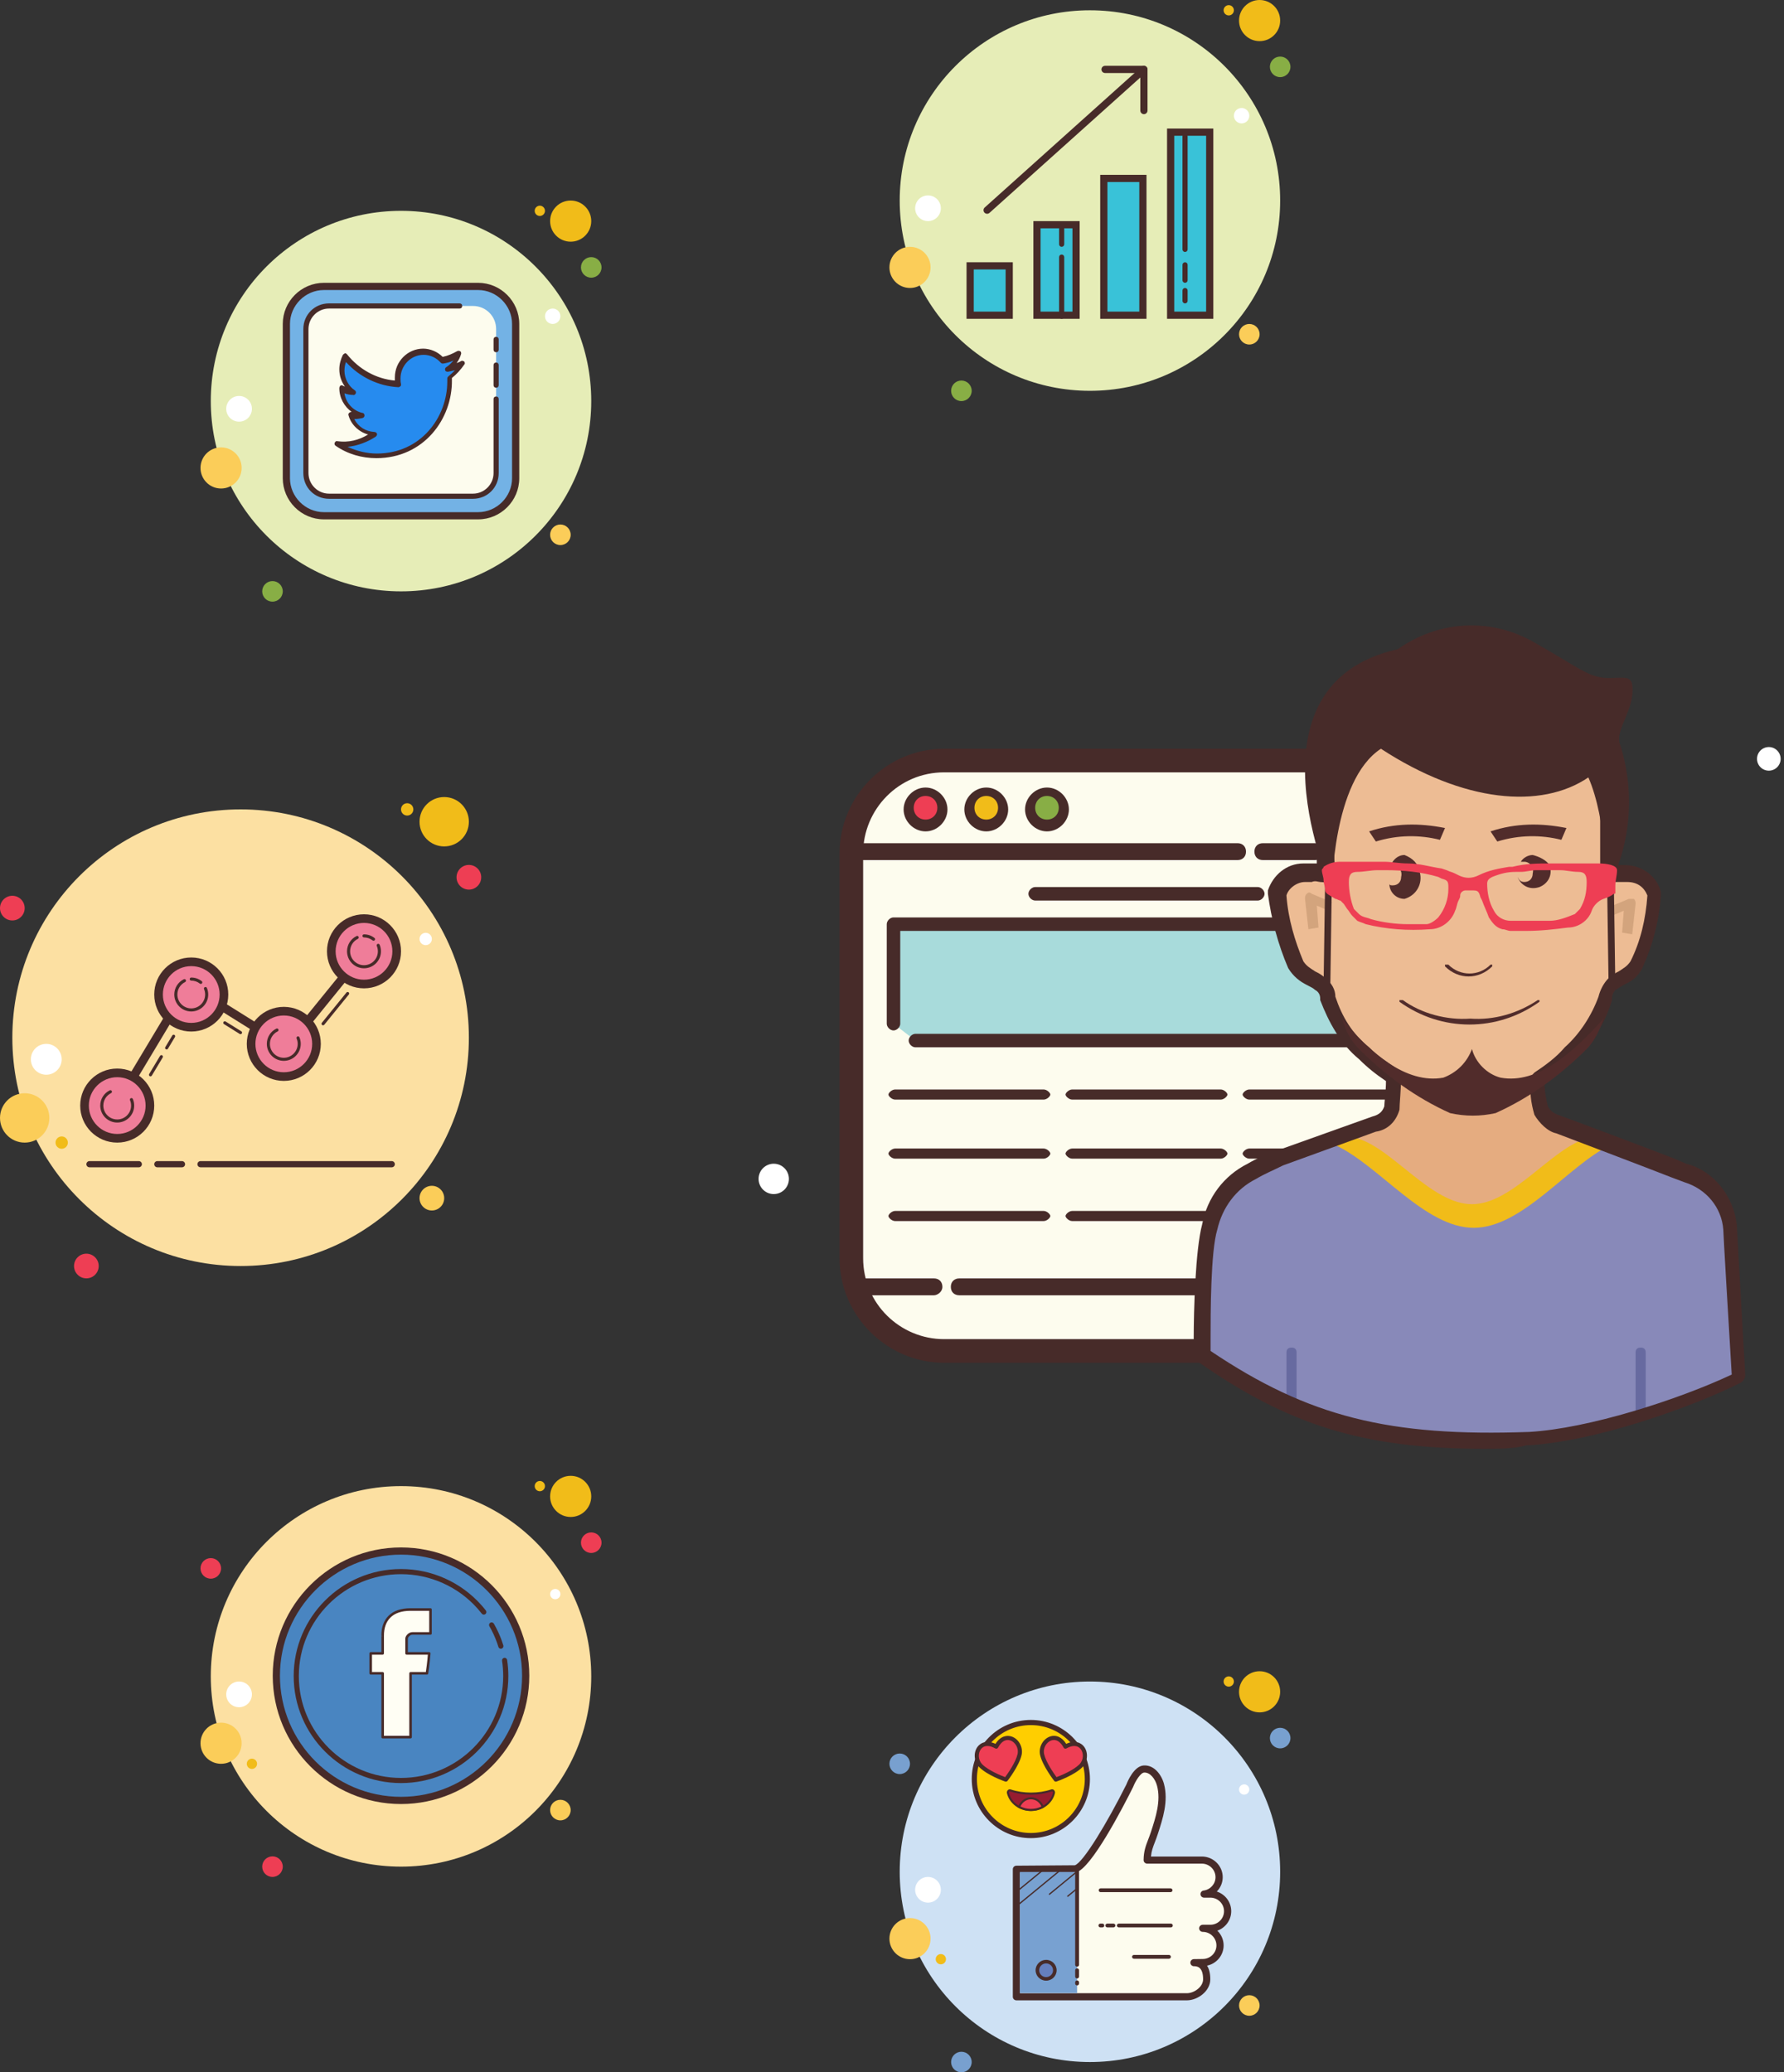 <?xml version="1.0" encoding="UTF-8"?>
<svg width="347px" height="403px" viewBox="0 0 347 403" version="1.1" xmlns="http://www.w3.org/2000/svg" xmlns:xlink="http://www.w3.org/1999/xlink">
    <rect x="0" y="0" width="347" height="403" fill="#333333" stroke="none"/>
    <!-- Generator: Sketch 58 (84663) - https://sketch.com -->
    <title>Group 3</title>
    <desc>Created with Sketch.</desc>
    <g id="Round-1" stroke="none" stroke-width="1" fill="none" fill-rule="evenodd">
        <g id="Statusbrew-Case-study" transform="translate(-936, -4273)" fill-rule="nonzero">
            <g id="Group-3" transform="translate(936, 4273)">
                <g id="icons8-facebook-like" transform="translate(173, 325)">
                    <path d="M2,16 C0.895,16 0,16.895 0,18 C0,19.105 0.895,20 2,20 C3.105,20 4,19.105 4,18 C4,16.895 3.105,16 2,16 Z" id="Path" fill="#78A0CF"></path>
                    <path d="M66,1 C65.448,1 65,1.448 65,2 C65,2.552 65.448,3 66,3 C66.552,3 67,2.552 67,2 C67,1.448 66.552,1 66,1 Z" id="Path" fill="#F1BC19"></path>
                    <path d="M39,2 C18.565,2 2,18.565 2,39 C2,59.435 18.565,76 39,76 C59.435,76 76,59.435 76,39 C76,18.565 59.435,2 39,2 Z" id="Path" fill="#CEE1F4"></path>
                    <path d="M72,0 C69.791,0 68,1.791 68,4 C68,6.209 69.791,8 72,8 C74.209,8 76,6.209 76,4 C76,1.791 74.209,0 72,0 Z" id="Path" fill="#F1BC19"></path>
                    <path d="M76,11 C74.895,11 74,11.895 74,13 C74,14.105 74.895,15 76,15 C77.105,15 78,14.105 78,13 C78,11.895 77.105,11 76,11 Z" id="Path" fill="#78A0CF"></path>
                    <path d="M70,63 C68.895,63 68,63.895 68,65 C68,66.105 68.895,67 70,67 C71.105,67 72,66.105 72,65 C72,63.895 71.105,63 70,63 Z M4,48 C1.791,48 0,49.791 0,52 C0,54.209 1.791,56 4,56 C6.209,56 8,54.209 8,52 C8,49.791 6.209,48 4,48 Z" id="Shape" fill="#FBCD59"></path>
                    <path d="M14,74 C12.895,74 12,74.895 12,76 C12,77.105 12.895,78 14,78 C15.105,78 16,77.105 16,76 C16,74.895 15.105,74 14,74 Z" id="Path" fill="#78A0CF"></path>
                    <path d="M7.5,40 C6.119,40 5,41.119 5,42.5 C5,43.881 6.119,45 7.5,45 C8.881,45 10,43.881 10,42.5 C10,41.119 8.881,40 7.5,40 Z" id="Path" fill="#FFFFFF"></path>
                    <path d="M10,55 C9.448,55 9,55.448 9,56 C9,56.552 9.448,57 10,57 C10.552,57 11,56.552 11,56 C11,55.448 10.552,55 10,55 Z" id="Path" fill="#F1BC19"></path>
                    <path d="M69,22 C68.448,22 68,22.448 68,23 C68,23.552 68.448,24 69,24 C69.552,24 70,23.552 70,23 C70,22.448 69.552,22 69,22 Z" id="Path" fill="#FFFFFF"></path>
                    <path d="M27.505,9.972 C21.433,9.972 16.511,14.894 16.511,20.966 C16.511,27.038 21.433,31.96 27.505,31.96 C33.577,31.96 38.499,27.038 38.499,20.966 C38.499,14.894 33.577,9.972 27.505,9.972 Z" id="Path" fill="#FFCE00"></path>
                    <path d="M27.505,32.46 C21.167,32.46 16.011,27.303 16.011,20.966 C16.011,14.628 21.168,9.471 27.505,9.471 C33.843,9.471 39,14.628 39,20.966 C39,27.304 33.844,32.46 27.505,32.46 Z M27.505,10.474 C21.719,10.474 17.014,15.181 17.014,20.966 C17.014,26.751 21.721,31.457 27.505,31.457 C33.291,31.457 37.997,26.75 37.997,20.966 C37.997,15.18 33.291,10.474 27.505,10.474 Z" id="Shape" fill="#472B29"></path>
                    <path d="M34.231,14.661 C32.438,11.243 29.12,13.666 29.701,16.221 C30.159,18.228 32.363,21.077 32.363,21.077 C32.681,20.966 35.75,19.858 37.215,18.41 C39.077,16.567 37.581,12.741 34.231,14.661 Z" id="Path" fill="#EE3E54"></path>
                    <path d="M32.363,21.477 C32.241,21.477 32.123,21.422 32.046,21.322 C31.954,21.203 29.784,18.38 29.31,16.31 C28.975,14.833 29.81,13.224 31.171,12.721 C32.38,12.277 33.56,12.799 34.387,14.125 C36.033,13.339 37.246,13.868 37.854,14.668 C38.732,15.823 38.572,17.629 37.496,18.693 C35.969,20.203 32.846,21.33 32.496,21.453 C32.452,21.47 32.407,21.477 32.363,21.477 Z M31.999,13.373 C31.818,13.373 31.634,13.407 31.449,13.475 C30.579,13.796 29.813,14.903 30.092,16.132 C30.452,17.706 31.983,19.886 32.505,20.597 C33.324,20.287 35.734,19.31 36.933,18.124 C37.829,17.239 37.777,15.893 37.217,15.155 C36.63,14.383 35.615,14.33 34.431,15.009 C34.336,15.062 34.222,15.075 34.119,15.046 C34.015,15.016 33.926,14.944 33.876,14.847 C33.372,13.886 32.708,13.373 31.999,13.373 Z" id="Shape" fill="#472B29"></path>
                    <path d="M20.78,14.661 C22.574,11.243 25.892,13.666 25.309,16.221 C24.852,18.228 22.648,21.077 22.648,21.077 C22.33,20.966 19.261,19.858 17.797,18.41 C15.934,16.567 17.431,12.741 20.78,14.661 Z" id="Path" fill="#EE3E54"></path>
                    <path d="M22.648,21.477 C22.604,21.477 22.559,21.47 22.515,21.455 C22.164,21.332 19.045,20.208 17.515,18.696 C16.439,17.631 16.279,15.825 17.158,14.67 C17.768,13.87 18.981,13.341 20.625,14.127 C21.588,12.582 22.896,12.373 23.842,12.723 C25.204,13.225 26.038,14.835 25.702,16.311 C25.231,18.381 23.059,21.203 22.967,21.323 C22.888,21.422 22.769,21.477 22.648,21.477 Z M19.063,14.536 C18.545,14.536 18.108,14.744 17.796,15.155 C17.234,15.893 17.183,17.239 18.079,18.125 C19.28,19.312 21.688,20.288 22.507,20.598 C23.029,19.887 24.561,17.707 24.919,16.133 C25.199,14.904 24.434,13.797 23.563,13.476 C22.652,13.139 21.769,13.641 21.135,14.849 C21.085,14.945 20.997,15.016 20.892,15.048 C20.789,15.079 20.675,15.065 20.58,15.011 C20.029,14.693 19.515,14.536 19.063,14.536 Z" id="Shape" fill="#472B29"></path>
                    <g id="Group" transform="translate(22, 22)">
                        <path d="M1.512,1.175 C1.237,1.084 0.979,1.382 1.059,1.7 C1.531,3.577 3.35,4.977 5.527,4.977 C7.704,4.977 9.523,3.577 9.995,1.7 C10.075,1.381 9.817,1.083 9.542,1.175 C8.335,1.575 6.972,1.801 5.528,1.801 C4.083,1.801 2.719,1.575 1.512,1.175 Z" id="Path" fill="#961B30"></path>
                        <path d="M5.526,5.178 C3.289,5.178 1.372,3.768 0.864,1.75 C0.804,1.512 0.874,1.266 1.046,1.106 C1.194,0.969 1.39,0.925 1.575,0.985 L1.575,0.985 C2.806,1.393 4.136,1.601 5.526,1.601 C6.917,1.601 8.245,1.393 9.477,0.985 C9.66,0.924 9.859,0.969 10.006,1.106 C10.177,1.265 10.248,1.512 10.187,1.75 C9.681,3.768 7.763,5.178 5.526,5.178 Z M1.411,1.358 C1.372,1.358 1.341,1.379 1.319,1.398 C1.271,1.443 1.224,1.536 1.253,1.65 C1.716,3.49 3.473,4.775 5.527,4.775 C7.581,4.775 9.337,3.491 9.801,1.65 C9.829,1.537 9.783,1.443 9.735,1.398 C9.707,1.372 9.663,1.344 9.605,1.364 C8.332,1.787 6.96,2 5.526,2 C4.093,2 2.721,1.786 1.449,1.364 L1.449,1.364 C1.436,1.36 1.423,1.358 1.411,1.358 Z" id="Shape" fill="#472B29"></path>
                    </g>
                    <g id="Group" transform="translate(24, 24)">
                        <path d="M3.526,0.705 C2.497,0.705 1.612,1.398 1.223,2.39 C1.911,2.763 2.694,2.977 3.526,2.977 C4.359,2.977 5.142,2.763 5.829,2.39 C5.44,1.398 4.556,0.705 3.526,0.705 Z" id="Path" fill="#EE3E54"></path>
                        <path d="M3.526,3.178 C2.694,3.178 1.865,2.966 1.128,2.566 L0.972,2.482 L1.037,2.317 C1.469,1.216 2.446,0.505 3.527,0.505 C4.608,0.505 5.585,1.216 6.017,2.317 L6.082,2.482 L5.926,2.566 C5.189,2.966 4.359,3.178 3.526,3.178 Z M1.481,2.297 C2.766,2.933 4.289,2.933 5.571,2.297 C5.172,1.446 4.386,0.905 3.525,0.905 C2.665,0.906 1.881,1.446 1.481,2.297 Z" id="Shape" fill="#472B29"></path>
                    </g>
                    <g id="Group" transform="translate(24, 18)">
                        <path d="M41.782,28.667 C41.782,26.836 40.268,25.339 38.417,25.339 L37.197,25.339 C38.842,25.125 40.127,23.737 40.127,22.055 C40.127,20.224 38.613,18.727 36.762,18.727 L26.138,18.727 C26.161,16.517 26.842,15.575 27.537,13.444 C28.524,10.418 29.547,7.18 28.729,4.103 C28.311,2.533 27.098,0.921 25.499,1.019 C23.967,1.112 22.735,4.29 22.735,4.29 C22.735,4.29 14.958,19.857 12.145,20.43 L0.699,20.51 L0.699,45.308 L12.145,45.308 L12.613,45.308 L13.44,45.308 L33.85,45.308 C35.701,45.308 37.711,43.742 37.711,41.911 C37.711,40.08 37.08,38.674 35.229,38.674 L36.938,38.65 C38.789,38.65 40.303,37.152 40.303,35.322 C40.303,33.491 38.789,31.994 36.938,31.994 L38.415,31.994 C40.268,31.995 41.782,30.498 41.782,28.667 Z" id="Path" fill="#FDFCEE"></path>
                        <path d="M33.851,46 L0.699,46 C0.313,46 0,45.691 0,45.308 L0,20.509 C0,20.129 0.311,19.82 0.694,19.817 L12.058,19.736 C13.663,19.254 18.403,11.399 22.108,3.981 C22.315,3.44 23.569,0.441 25.456,0.326 C27.481,0.195 28.921,2.105 29.405,3.925 C30.291,7.256 29.181,10.655 28.202,13.655 C28.004,14.263 27.807,14.775 27.626,15.248 C27.252,16.219 26.966,16.967 26.87,18.033 L36.762,18.033 C39.003,18.033 40.826,19.837 40.826,22.053 C40.826,23.126 40.389,24.115 39.67,24.841 C41.299,25.366 42.48,26.881 42.48,28.665 C42.48,30.408 41.352,31.896 39.781,32.452 C40.534,33.182 41.003,34.199 41.003,35.322 C41.003,37.254 39.618,38.873 37.778,39.255 C38.158,39.843 38.41,40.693 38.41,41.91 C38.412,44.214 35.96,46 33.851,46 Z M1.398,44.617 L33.851,44.617 C35.274,44.617 37.013,43.369 37.013,41.912 C37.013,39.367 35.719,39.367 35.231,39.367 C34.846,39.367 34.535,39.06 34.532,38.68 C34.53,38.3 34.838,37.989 35.221,37.983 L36.93,37.959 C38.409,37.959 39.605,36.776 39.605,35.322 C39.605,33.868 38.409,32.686 36.94,32.686 C36.553,32.686 36.241,32.377 36.241,31.994 C36.241,31.611 36.554,31.302 36.94,31.302 L38.417,31.302 C39.887,31.302 41.082,30.119 41.082,28.665 C41.082,27.211 39.886,26.029 38.417,26.029 L37.198,26.029 C36.829,26.029 36.525,25.746 36.5,25.383 C36.476,25.019 36.742,24.7 37.106,24.652 C38.429,24.479 39.427,23.362 39.427,22.054 C39.427,20.6 38.231,19.417 36.762,19.417 L26.138,19.417 C25.951,19.417 25.772,19.343 25.641,19.212 C25.51,19.081 25.437,18.904 25.438,18.718 C25.456,17.002 25.856,15.962 26.319,14.757 C26.493,14.305 26.682,13.812 26.872,13.231 C27.792,10.412 28.834,7.218 28.053,4.278 C27.698,2.945 26.724,1.642 25.541,1.707 C24.834,1.749 23.836,3.377 23.388,4.535 C21.502,8.317 15.207,20.51 12.286,21.104 C12.241,21.113 12.196,21.118 12.15,21.119 L1.399,21.195 L1.399,44.617 L1.398,44.617 Z" id="Shape" fill="#472B29"></path>
                    </g>
                    <polygon id="Path" fill="#78A1D1" points="25.365 39.033 36.504 39.033 36.504 62.595 25.365 62.595"></polygon>
                    <path d="M36.503,57.459 C36.296,57.459 36.128,57.293 36.128,57.089 L36.128,38.439 C36.128,38.234 36.296,38.069 36.503,38.069 C36.71,38.069 36.878,38.235 36.878,38.439 L36.878,57.088 C36.878,57.293 36.71,57.459 36.503,57.459 Z" id="Path" fill="#472B29"></path>
                    <path d="M54.679,42.963 L41.079,42.963 C40.872,42.963 40.704,42.797 40.704,42.593 C40.704,42.388 40.872,42.223 41.079,42.223 L54.679,42.223 C54.886,42.223 55.054,42.389 55.054,42.593 C55.053,42.797 54.886,42.963 54.679,42.963 Z" id="Path" fill="#472B29"></path>
                    <path d="M54.741,49.817 L44.619,49.817 C44.412,49.817 44.244,49.651 44.244,49.447 C44.244,49.242 44.412,49.077 44.619,49.077 L54.741,49.077 C54.948,49.077 55.116,49.243 55.116,49.447 C55.116,49.651 54.948,49.817 54.741,49.817 Z" id="Path" fill="#472B29"></path>
                    <path d="M54.366,55.909 L47.566,55.909 C47.359,55.909 47.191,55.743 47.191,55.539 C47.191,55.335 47.359,55.169 47.566,55.169 L54.366,55.169 C54.573,55.169 54.741,55.335 54.741,55.539 C54.741,55.743 54.573,55.909 54.366,55.909 Z" id="Path" fill="#472B29"></path>
                    <path d="M36.503,59.75 C36.296,59.75 36.128,59.584 36.128,59.38 L36.128,58.153 C36.128,57.948 36.296,57.783 36.503,57.783 C36.71,57.783 36.878,57.949 36.878,58.153 L36.878,59.38 C36.878,59.584 36.71,59.75 36.503,59.75 Z" id="Path" fill="#472B29"></path>
                    <path d="M36.503,61.101 C36.296,61.101 36.128,60.935 36.128,60.731 L36.128,60.499 C36.128,60.294 36.296,60.129 36.503,60.129 C36.71,60.129 36.878,60.295 36.878,60.499 L36.878,60.731 C36.878,60.935 36.71,61.101 36.503,61.101 Z" id="Path" fill="#472B29"></path>
                    <path d="M43.572,49.817 L42.386,49.817 C42.179,49.817 42.011,49.651 42.011,49.447 C42.011,49.242 42.179,49.077 42.386,49.077 L43.572,49.077 C43.779,49.077 43.947,49.243 43.947,49.447 C43.946,49.651 43.778,49.817 43.572,49.817 Z" id="Path" fill="#472B29"></path>
                    <path d="M41.42,49.817 L41.034,49.817 C40.827,49.817 40.659,49.651 40.659,49.447 C40.659,49.242 40.827,49.077 41.034,49.077 L41.42,49.077 C41.627,49.077 41.795,49.243 41.795,49.447 C41.795,49.651 41.627,49.817 41.42,49.817 Z" id="Path" fill="#472B29"></path>
                    <g id="Group" transform="translate(28, 56)">
                        <path d="M2.477,0.474 C1.54,0.474 0.781,1.225 0.781,2.152 C0.781,3.079 1.54,3.83 2.477,3.83 C3.414,3.83 4.173,3.079 4.173,2.152 C4.173,1.225 3.414,0.474 2.477,0.474 L2.477,0.474 Z" id="Path" fill="#657FBE"></path>
                        <path d="M2.477,4.176 C1.349,4.176 0.431,3.268 0.431,2.153 C0.431,1.038 1.349,0.13 2.477,0.13 C3.605,0.13 4.523,1.038 4.523,2.153 C4.523,3.268 3.605,4.176 2.477,4.176 Z M2.477,0.82 C1.734,0.82 1.131,1.417 1.131,2.152 C1.131,2.887 1.734,3.484 2.477,3.484 C3.22,3.484 3.823,2.887 3.823,2.152 C3.824,1.417 3.221,0.82 2.477,0.82 Z" id="Shape" fill="#472B29"></path>
                    </g>
                    <path d="M24.471,43.216 C24.435,43.216 24.4,43.201 24.375,43.172 C24.331,43.12 24.338,43.042 24.391,42.998 L29.573,38.741 C29.626,38.698 29.704,38.703 29.749,38.757 C29.793,38.809 29.786,38.887 29.733,38.931 L24.551,43.188 C24.527,43.207 24.499,43.216 24.471,43.216 Z" id="Path" fill="#472B29"></path>
                    <path d="M25.151,45.455 C25.115,45.455 25.08,45.44 25.055,45.411 C25.011,45.359 25.018,45.281 25.071,45.237 L32.936,38.776 C32.988,38.732 33.067,38.738 33.112,38.792 C33.156,38.844 33.149,38.922 33.096,38.966 L25.231,45.427 C25.208,45.446 25.179,45.455 25.151,45.455 Z" id="Path" fill="#472B29"></path>
                    <path d="M31.123,43.486 C31.087,43.486 31.052,43.471 31.027,43.442 C30.983,43.39 30.99,43.312 31.043,43.268 L36.313,38.939 C36.366,38.896 36.444,38.901 36.489,38.955 C36.533,39.007 36.526,39.085 36.473,39.129 L31.203,43.458 C31.18,43.477 31.152,43.486 31.123,43.486 Z" id="Path" fill="#472B29"></path>
                    <path d="M34.682,43.874 C34.646,43.874 34.611,43.859 34.586,43.83 C34.542,43.778 34.549,43.7 34.602,43.656 L36.551,42.054 C36.604,42.01 36.682,42.016 36.727,42.07 C36.771,42.122 36.764,42.2 36.711,42.244 L34.762,43.846 C34.739,43.864 34.71,43.874 34.682,43.874 Z" id="Path" fill="#472B29"></path>
                </g>
                <g id="icons8-man-browser-window-(1)" transform="translate(147, 121)">
                    <path d="M3.499,105.304 C1.869,105.304 0.547,106.626 0.547,108.257 C0.547,109.887 1.869,111.209 3.499,111.209 C4.554,111.209 5.529,110.646 6.056,109.733 C6.584,108.819 6.584,107.694 6.056,106.78 C5.529,105.867 4.554,105.304 3.499,105.304 L3.499,105.304 Z M197.049,24.276 C195.78,24.276 194.752,25.304 194.752,26.572 C194.752,27.84 195.78,28.868 197.049,28.868 C198.317,28.868 199.345,27.84 199.345,26.572 C199.345,25.304 198.317,24.276 197.049,24.276 L197.049,24.276 Z" id="Shape" fill="#FFFFFF"></path>
                    <path d="M36.632,26.9 L115.364,26.9 C125.534,26.9 133.407,35.101 133.407,44.943 L133.407,123.675 C133.407,133.844 125.206,141.718 115.364,141.718 L36.632,141.718 C26.463,141.718 18.59,133.516 18.59,123.675 L18.59,44.943 C18.59,35.101 26.791,26.9 36.632,26.9 Z" id="Path" fill="#FDFCEE"></path>
                    <path d="M115.364,144.014 L36.632,144.014 C25.479,144.014 16.293,134.829 16.293,123.675 L16.293,44.943 C16.293,33.789 25.479,24.604 36.632,24.604 L115.364,24.604 C126.518,24.604 135.703,33.789 135.703,44.943 L135.703,123.675 C135.703,134.829 126.518,144.014 115.364,144.014 Z M36.632,29.196 C27.775,29.196 20.886,36.414 20.886,44.943 L20.886,123.675 C20.886,132.532 28.103,139.421 36.632,139.421 L115.364,139.421 C124.222,139.421 131.111,132.204 131.111,123.675 L131.111,44.943 C131.111,36.086 123.894,29.196 115.364,29.196 L36.632,29.196 Z" id="Shape" fill="#472B29"></path>
                    <path d="M108.803,46.255 L98.634,46.255 C97.65,46.255 96.993,45.599 96.993,44.615 C96.993,43.631 97.65,42.975 98.634,42.975 L108.803,42.975 C109.787,42.975 110.444,43.631 110.444,44.615 C110.444,45.599 109.787,46.255 108.803,46.255 Z M93.713,46.255 L19.246,46.255 C18.261,46.255 17.605,45.599 17.605,44.615 C17.605,43.631 18.261,42.975 19.246,42.975 L93.713,42.975 C94.697,42.975 95.353,43.631 95.353,44.615 C95.353,45.599 94.697,46.255 93.713,46.255 Z M132.751,46.255 L117.661,46.255 C116.676,46.255 116.02,45.599 116.02,44.615 C116.02,43.631 116.676,42.975 117.661,42.975 L132.751,42.975 C133.735,42.975 134.391,43.631 134.391,44.615 C134.391,45.599 133.407,46.255 132.751,46.255 Z M132.751,130.892 L39.585,130.892 C38.601,130.892 37.944,130.236 37.944,129.252 C37.944,128.268 38.601,127.611 39.585,127.611 L132.423,127.611 C133.407,127.611 134.063,128.268 134.063,129.252 C134.063,130.236 133.407,130.892 132.751,130.892 Z M34.664,130.892 L19.574,130.892 C18.59,130.892 17.933,130.236 17.933,129.252 C17.933,128.268 18.59,127.611 19.574,127.611 L34.664,127.611 C35.648,127.611 36.304,128.268 36.304,129.252 C36.304,130.236 35.32,130.892 34.664,130.892 Z" id="Shape" fill="#472B29"></path>
                    <path d="M33.024,32.805 C31.212,32.805 29.743,34.274 29.743,36.086 C29.743,37.897 31.212,39.366 33.024,39.366 C34.835,39.366 36.304,37.897 36.304,36.086 C36.304,34.274 34.835,32.805 33.024,32.805 Z" id="Path" fill="#EE3E54"></path>
                    <path d="M33.024,40.678 C30.727,40.678 28.759,38.71 28.759,36.414 C28.759,34.117 30.727,32.149 33.024,32.149 C35.32,32.149 37.288,34.117 37.288,36.414 C37.288,38.71 35.32,40.678 33.024,40.678 Z M33.024,33.789 C31.712,33.789 30.727,34.773 30.727,36.086 C30.727,37.398 31.712,38.382 33.024,38.382 C34.336,38.382 35.32,37.398 35.32,36.086 C35.32,34.773 34.336,33.789 33.024,33.789 Z" id="Shape" fill="#472B29"></path>
                    <path d="M44.834,32.805 C43.022,32.805 41.553,34.274 41.553,36.086 C41.553,37.897 43.022,39.366 44.834,39.366 C46.645,39.366 48.114,37.897 48.114,36.086 C48.114,34.274 46.645,32.805 44.834,32.805 Z" id="Path" fill="#F1BC19"></path>
                    <path d="M44.834,40.678 C42.537,40.678 40.569,38.71 40.569,36.414 C40.569,34.117 42.537,32.149 44.834,32.149 C47.13,32.149 49.098,34.117 49.098,36.414 C49.098,38.71 47.13,40.678 44.834,40.678 Z M44.834,33.789 C43.521,33.789 42.537,34.773 42.537,36.086 C42.537,37.398 43.521,38.382 44.834,38.382 C46.146,38.382 47.13,37.398 47.13,36.086 C47.13,34.773 46.146,33.789 44.834,33.789 Z" id="Shape" fill="#472B29"></path>
                    <path d="M56.643,32.805 C54.832,32.805 53.363,34.274 53.363,36.086 C53.363,37.897 54.832,39.366 56.643,39.366 C58.455,39.366 59.924,37.897 59.924,36.086 C59.924,34.274 58.455,32.805 56.643,32.805 Z" id="Path" fill="#88AE45"></path>
                    <path d="M56.643,40.678 C54.347,40.678 52.379,38.71 52.379,36.414 C52.379,34.117 54.347,32.149 56.643,32.149 C58.94,32.149 60.908,34.117 60.908,36.414 C60.908,38.71 58.94,40.678 56.643,40.678 Z M56.643,33.789 C55.331,33.789 54.347,34.773 54.347,36.086 C54.347,37.398 55.331,38.382 56.643,38.382 C57.956,38.382 58.94,37.398 58.94,36.086 C58.94,34.773 57.956,33.789 56.643,33.789 Z" id="Shape" fill="#472B29"></path>
                    <polyline id="Path" fill="#A8DBDB" points="26.791 78.076 26.791 59.049 125.206 59.049 125.206 81.356 31.055 81.356"></polyline>
                    <path d="M125.206,82.669 L31.055,82.669 C30.399,82.669 29.743,82.013 29.743,81.356 C29.743,80.7 30.399,80.044 31.055,80.044 L123.894,80.044 L123.894,60.033 L28.103,60.033 L28.103,78.076 C28.103,78.732 27.447,79.388 26.791,79.388 C26.135,79.388 25.479,78.732 25.479,78.076 L25.479,58.721 C25.479,58.065 26.135,57.409 26.791,57.409 L125.206,57.409 C125.862,57.409 126.518,58.065 126.518,58.721 L126.518,81.028 C126.19,82.013 125.862,82.669 125.206,82.669 Z M97.65,54.128 L54.347,54.128 C53.691,54.128 53.035,53.472 53.035,52.816 C53.035,52.16 53.691,51.504 54.347,51.504 L97.65,51.504 C98.306,51.504 98.962,52.16 98.962,52.816 C98.962,53.472 98.306,54.128 97.65,54.128 Z M55.987,92.838 L27.119,92.838 C26.463,92.838 25.807,92.182 25.807,91.854 C25.807,91.526 26.463,90.87 27.119,90.87 L55.987,90.87 C56.643,90.87 57.299,91.526 57.299,91.854 C57.299,92.182 56.643,92.838 55.987,92.838 Z M55.987,104.32 L27.119,104.32 C26.463,104.32 25.807,103.664 25.807,103.336 C25.807,103.008 26.463,102.352 27.119,102.352 L55.987,102.352 C56.643,102.352 57.299,103.008 57.299,103.336 C57.299,103.664 56.643,104.32 55.987,104.32 Z M55.987,116.458 L27.119,116.458 C26.463,116.458 25.807,115.802 25.807,115.474 C25.807,115.146 26.463,114.489 27.119,114.489 L55.987,114.489 C56.643,114.489 57.299,115.146 57.299,115.474 C57.299,115.802 56.643,116.458 55.987,116.458 Z M90.432,92.838 L61.564,92.838 C60.908,92.838 60.252,92.182 60.252,91.854 C60.252,91.526 60.908,90.87 61.564,90.87 L90.432,90.87 C91.089,90.87 91.745,91.526 91.745,91.854 C91.745,92.182 91.089,92.838 90.432,92.838 Z M90.432,104.32 L61.564,104.32 C60.908,104.32 60.252,103.664 60.252,103.336 C60.252,103.008 60.908,102.352 61.564,102.352 L90.432,102.352 C91.089,102.352 91.745,103.008 91.745,103.336 C91.745,103.664 91.089,104.32 90.432,104.32 Z M90.432,116.458 L61.564,116.458 C60.908,116.458 60.252,115.802 60.252,115.474 C60.252,115.146 60.908,114.489 61.564,114.489 L90.432,114.489 C91.089,114.489 91.745,115.146 91.745,115.474 C91.745,115.802 91.089,116.458 90.432,116.458 Z M124.878,92.838 L96.009,92.838 C95.353,92.838 94.697,92.182 94.697,91.854 C94.697,91.526 95.353,90.87 96.009,90.87 L124.878,90.87 C125.534,90.87 125.862,91.526 125.862,91.854 C125.862,92.182 125.534,92.838 124.878,92.838 Z M124.878,104.32 L96.009,104.32 C95.353,104.32 94.697,103.664 94.697,103.336 C94.697,103.008 95.353,102.352 96.009,102.352 L124.878,102.352 C125.534,102.352 125.862,103.008 125.862,103.336 C125.862,103.664 125.534,104.32 124.878,104.32 Z M124.878,116.458 L96.009,116.458 C95.353,116.458 94.697,115.802 94.697,115.474 C94.697,115.146 95.353,114.489 96.009,114.489 L124.878,114.489 C125.534,114.489 125.862,115.146 125.862,115.474 C125.862,115.802 125.534,116.458 124.878,116.458 Z" id="Shape" fill="#472B29"></path>
                    <path d="M190.16,117.442 C189.832,112.521 186.223,108.257 181.63,106.944 L180.646,106.944 L179.006,106.288 C175.725,104.976 156.699,97.759 156.699,97.759 C155.058,97.431 154.074,96.447 153.418,94.806 C152.762,92.182 152.762,89.886 152.762,87.261 C148.497,88.902 144.233,89.886 139.64,90.87 C134.719,91.526 124.222,84.965 124.222,84.965 C124.222,84.965 123.894,92.838 123.566,94.806 C123.237,96.447 121.925,97.431 120.285,97.759 L101.914,104.648 C99.946,104.976 97.978,105.96 96.337,106.944 C92.401,109.569 89.448,113.505 88.136,117.77 C88.136,117.77 86.824,126.299 86.824,126.627 C86.824,127.939 86.496,129.252 86.496,130.564 C106.507,144.342 122.581,148.279 150.138,146.966 C162.603,145.982 181.302,140.077 191.144,134.829 C190.816,123.675 190.16,117.442 190.16,117.442 Z" id="Path" fill="#E5AC80"></path>
                    <path d="M190.16,117.442 C189.832,112.521 186.223,108.257 181.63,106.944 L180.646,106.616 L179.006,105.96 C177.366,105.304 170.805,102.68 165.228,100.711 C157.027,104.648 148.169,116.458 138.984,116.458 C129.798,116.458 120.613,104.32 112.084,100.383 L114.052,99.727 L114.052,99.727 L113.396,100.055 L101.914,104.32 C99.946,104.976 97.978,105.632 96.009,106.616 C92.073,109.241 89.12,113.177 87.808,117.442 C87.808,117.442 86.496,125.971 86.496,126.299 C86.496,127.611 86.168,140.405 86.168,142.046 C106.179,155.824 122.253,159.76 149.81,158.448 C162.275,157.792 180.974,151.559 190.816,146.638 C190.816,135.485 190.16,117.442 190.16,117.442 Z" id="Path" fill="#8889B9"></path>
                    <path d="M161.619,100.383 C154.73,102.352 147.185,113.177 139.312,113.177 C131.439,113.177 123.894,102.352 117.004,100.383 L112.74,101.695 C121.269,105.632 130.126,117.77 139.64,117.77 C149.153,117.77 158.011,105.632 166.212,101.695 L161.619,100.383 Z" id="Path" fill="#F1BC19"></path>
                    <path d="M104.211,153.527 C103.554,153.527 103.226,153.199 103.226,152.543 L103.226,142.046 C103.226,141.39 103.554,141.061 104.211,141.061 C104.867,141.061 105.195,141.39 105.195,142.046 L105.195,152.543 C105.195,152.871 104.867,153.527 104.211,153.527 Z M172.117,155.168 C171.461,155.168 171.133,154.84 171.133,154.184 L171.133,142.046 C171.133,141.39 171.461,141.061 172.117,141.061 C172.773,141.061 173.101,141.39 173.101,142.046 L173.101,154.184 C173.101,154.84 172.773,155.168 172.117,155.168 Z" id="Shape" fill="#676AA0"></path>
                    <path d="M170.149,47.895 L169.164,47.895 C166.54,47.895 165.884,48.879 166.212,47.239 C166.54,44.615 166.212,33.133 166.212,32.477 C166.212,20.667 154.074,11.154 139.312,10.826 L138.656,10.826 C123.566,11.482 111.756,20.995 111.756,32.477 C111.756,33.133 111.428,44.287 111.756,47.239 C111.756,48.879 111.1,47.895 108.803,47.895 L107.163,47.895 C104.539,47.895 102.57,49.536 101.586,52.16 C102.57,56.753 103.554,61.345 105.195,65.61 C106.179,67.578 108.147,67.906 109.787,69.547 C110.772,70.203 111.1,71.187 111.1,72.171 C112.412,76.436 114.708,80.044 117.989,82.997 C119.629,84.637 129.47,95.463 138.328,94.806 C146.857,94.15 157.027,84.309 158.667,82.997 C161.947,80.044 164.244,76.436 165.556,72.171 C165.556,71.187 166.212,70.203 166.868,69.547 C168.836,68.234 170.477,67.906 171.461,65.61 C173.101,61.345 174.085,56.753 175.069,52.16 C174.741,49.536 172.773,47.895 170.149,47.895 Z" id="Path" fill="#EDBC94"></path>
                    <path d="M138.656,68.891 C140.296,68.891 141.936,68.234 143.249,66.922 C143.249,66.922 143.249,66.594 143.249,66.594 C143.249,66.594 143.249,66.594 143.249,66.594 L143.249,66.594 C143.249,66.594 142.92,66.594 142.92,66.594 C142.92,66.594 142.92,66.594 142.92,66.594 C140.624,68.891 137.016,68.891 134.719,66.594 C134.719,66.594 134.719,66.594 134.391,66.594 C134.391,66.594 134.391,66.594 134.063,66.594 C134.063,66.594 134.063,66.922 134.063,66.922 C134.063,66.922 134.063,66.922 134.063,66.922 C135.375,68.234 137.016,68.891 138.656,68.891 Z M133.079,42.318 L134.063,40.022 C129.142,39.038 124.222,39.038 119.301,40.678 L120.613,42.647 C124.878,41.334 129.142,41.334 133.079,42.318 Z M156.699,42.318 L157.683,40.022 C152.762,39.038 147.841,39.038 142.92,40.678 L144.233,42.647 C148.497,41.334 152.762,41.334 156.699,42.318 Z M126.19,45.271 C124.878,45.271 123.894,46.255 123.566,47.239 C123.566,47.239 123.894,47.239 123.894,47.239 C124.878,47.239 125.862,48.223 125.534,49.536 C125.534,50.52 124.878,51.176 123.894,51.176 C123.566,51.176 123.237,51.176 123.237,50.848 C123.237,52.488 124.55,53.8 126.19,53.8 C128.486,53.144 129.798,50.848 129.142,48.551 C128.814,46.911 127.83,45.927 126.19,45.271 L126.19,45.271 Z M151.122,45.271 C150.138,45.271 149.153,45.927 148.825,46.583 C149.153,46.583 149.153,46.583 149.481,46.583 C150.466,46.583 151.45,47.567 151.122,48.879 C151.122,49.864 150.466,50.52 149.481,50.52 C148.825,50.52 148.497,50.192 148.169,49.536 C148.825,51.176 150.466,52.16 152.434,51.504 C154.074,50.848 155.058,49.208 154.402,47.239 C153.746,46.255 152.434,45.599 151.122,45.271 L151.122,45.271 Z M152.434,73.811 C152.434,73.811 152.434,73.483 152.434,73.483 L152.434,73.483 C152.434,73.483 152.106,73.483 152.106,73.483 C148.169,76.108 143.577,77.42 138.984,77.092 C134.391,77.42 129.47,76.108 125.862,73.483 L125.534,73.483 C125.534,73.483 125.534,73.483 125.206,73.483 C125.206,73.483 125.206,73.811 125.206,73.811 C133.407,79.716 144.233,79.716 152.434,73.811 L152.434,73.811 Z" id="Shape" fill="#512C2B"></path>
                    <path d="M141.608,160.744 C118.317,160.744 103.554,156.152 85.84,143.686 C85.512,143.358 85.184,142.702 85.184,142.046 C85.184,141.718 85.184,140.733 85.184,139.421 C85.184,133.844 85.512,122.035 86.824,117.114 C87.808,111.865 91.089,107.6 95.681,105.304 C97.322,104.32 99.618,103.336 101.586,102.68 L119.957,96.119 C121.269,95.791 121.925,95.135 122.253,94.15 C122.253,93.494 122.581,91.198 122.581,89.23 C120.613,87.917 118.973,86.605 117.333,84.965 C113.724,82.013 111.428,77.748 109.787,73.483 C109.787,73.483 109.787,73.155 109.787,73.155 C109.787,72.499 109.459,71.843 108.803,71.515 C108.475,71.187 107.819,70.859 107.163,70.531 C105.851,69.875 104.539,68.891 103.554,67.25 C101.586,62.658 100.274,57.737 99.618,52.816 C99.618,52.488 99.618,52.488 99.618,52.16 C100.602,49.208 103.226,46.911 106.507,46.911 L107.819,46.911 C108.475,46.911 108.803,46.911 109.131,46.911 C109.131,43.959 109.131,38.382 109.131,34.117 L109.131,33.133 C109.131,20.339 121.597,10.17 137.672,9.513 L138.328,9.513 C154.402,10.17 166.868,20.339 166.868,33.133 L166.868,34.117 C166.868,38.382 166.868,44.287 166.868,47.239 C167.196,47.239 167.852,47.239 168.18,47.239 L169.164,47.239 C172.445,47.239 175.397,49.536 176.054,52.488 C176.054,52.816 176.054,52.816 176.054,53.144 C175.725,58.065 174.413,62.986 172.445,67.25 C171.461,69.219 170.149,69.875 168.836,70.531 C168.18,70.859 167.852,71.187 167.196,71.515 C166.868,71.843 166.54,72.499 166.54,73.155 C166.54,73.155 166.54,73.483 166.54,73.483 C165.228,78.076 162.603,82.013 158.995,84.965 C157.355,86.605 155.386,88.245 153.418,89.558 C153.418,91.198 153.746,92.838 154.074,94.15 C154.402,94.806 155.058,95.463 156.042,95.791 C157.027,96.119 175.397,103.008 178.678,104.32 L180.974,105.304 C186.223,106.616 190.16,111.537 190.816,117.114 C190.816,117.114 190.816,117.114 190.816,117.114 C190.816,117.114 191.8,135.157 192.456,146.31 C192.456,146.966 192.128,147.623 191.472,147.951 C182.286,152.543 163.26,159.432 149.81,160.088 C147.513,160.744 144.561,160.744 141.608,160.744 Z M88.464,141.718 C107.491,154.512 123.237,158.448 150.466,157.464 C161.947,156.808 179.334,151.231 189.832,146.31 C189.175,135.485 188.191,118.754 188.191,118.098 C187.863,113.833 184.911,110.225 180.646,108.913 L178.022,107.928 C174.741,106.616 155.714,99.399 155.714,99.399 C154.074,99.071 152.434,97.431 151.45,95.791 C150.794,93.494 150.466,91.198 150.794,88.902 C150.794,88.245 151.122,87.917 151.45,87.589 C153.418,86.277 155.714,84.637 157.355,82.669 C160.307,80.044 162.603,76.436 163.916,72.827 C164.244,71.515 164.9,70.203 165.884,69.219 C166.54,68.562 167.196,68.234 167.852,67.906 C168.836,67.25 169.493,66.922 170.149,65.938 C172.117,62.001 173.101,57.737 173.429,53.144 C172.773,51.504 171.461,50.52 169.493,50.52 L168.836,50.52 C168.18,50.52 167.524,50.52 167.196,50.52 C166.54,50.52 165.556,50.848 164.9,50.192 C164.244,49.536 164.244,48.551 164.244,47.895 C164.244,45.599 164.244,37.07 164.244,34.445 L164.244,33.461 C164.244,22.635 153.09,13.778 138.656,13.122 L138,13.122 C123.894,13.778 112.74,22.635 112.74,33.461 L112.74,34.445 C112.412,41.99 112.412,46.583 112.74,47.895 C112.74,48.551 112.74,49.536 112.084,50.192 C111.428,50.848 110.444,50.52 109.787,50.52 C109.459,50.52 108.803,50.192 108.147,50.52 L106.835,50.52 C105.195,50.52 103.554,51.832 103.226,53.144 C103.554,57.737 104.867,62.001 106.507,65.938 C107.163,66.922 107.819,67.25 108.803,67.906 C109.459,68.234 110.115,68.562 110.772,69.219 C112.084,70.203 112.74,71.515 112.74,72.827 C114.052,76.764 116.02,80.044 119.301,82.669 C120.941,84.309 122.909,85.621 124.878,86.933 C125.206,87.261 125.534,87.589 125.534,88.245 C125.534,90.542 125.206,93.822 125.206,94.806 C124.55,97.103 122.909,98.743 120.613,99.071 L102.57,105.632 C100.602,106.616 98.962,107.272 97.322,108.257 C93.385,110.225 90.76,113.833 89.776,118.098 C88.464,122.363 88.464,134.5 88.464,139.421 C88.464,140.405 88.464,141.061 88.464,141.718 Z" id="Shape" fill="#472B29"></path>
                    <path d="M170.477,60.689 L168.508,60.361 L168.836,56.097 L166.54,57.081 L165.884,55.44 L169.821,53.8 C170.149,53.8 170.477,53.8 170.805,53.8 C171.133,54.128 171.133,54.456 171.133,54.784 L170.477,60.689 Z M107.491,59.705 L106.835,53.8 C106.835,53.472 106.835,53.144 107.163,52.816 C107.491,52.488 107.819,52.488 108.147,52.816 L112.084,54.456 L111.428,56.097 L109.131,55.112 L109.459,59.377 L107.491,59.705 Z" id="Shape" fill="#D3A47D"></path>
                    <path d="M111.1,71.515 C111.1,71.515 111.1,71.515 111.1,71.515 C110.772,71.515 110.444,71.187 110.444,70.859 L110.772,48.223 C110.772,47.895 111.1,47.567 111.428,47.567 C111.756,47.567 112.084,47.895 112.084,48.223 L111.756,70.859 C111.756,71.187 111.428,71.515 111.1,71.515 Z M166.54,71.515 C166.212,71.515 165.884,71.187 165.884,70.859 L165.556,48.223 C165.556,47.895 165.884,47.567 166.212,47.567 C166.54,47.567 166.868,47.895 166.868,48.223 L167.196,70.859 C167.196,71.187 166.868,71.515 166.54,71.515 C166.54,71.515 166.54,71.515 166.54,71.515 Z" id="Shape" fill="#472B29"></path>
                    <path d="M144.889,88.573 C142.264,87.917 139.968,85.621 139.312,82.997 C138.328,85.621 136.359,87.589 133.735,88.573 C126.518,89.886 119.301,83.653 114.052,77.092 C114.708,79.388 115.692,81.356 117.333,82.997 C122.581,88.245 128.486,92.51 135.047,95.463 C138,96.119 140.952,96.119 143.905,95.463 C150.466,92.51 156.37,88.245 161.619,82.997 C163.26,81.356 164.244,79.06 164.9,77.092 C158.995,83.653 152.106,89.886 144.889,88.573 Z" id="Path" fill="#512C2B"></path>
                    <path d="M170.477,12.138 C170.149,10.498 168.836,10.826 167.196,10.826 C162.275,11.154 161.291,9.513 151.45,3.937 C142.92,-0.984 132.751,-0.328 124.878,5.249 C94.041,12.138 112.084,52.16 112.084,52.16 C112.084,52.16 112.084,30.837 121.597,24.604 C137.672,35.101 152.762,36.414 161.947,30.181 C165.556,38.382 165.556,52.16 165.556,52.16 C170.149,43.631 171.133,33.461 168.18,23.948 C166.868,20.995 171.133,17.059 170.477,12.138 L170.477,12.138 Z" id="Path" fill="#472B29"></path>
                    <path d="M163.916,46.911 L162.931,46.911 L159.979,46.911 C158.339,46.911 156.699,46.911 154.73,46.911 C152.106,46.911 149.81,46.911 147.185,47.567 L146.529,47.567 C144.561,47.895 142.592,48.223 140.624,49.208 C139.312,49.864 138,49.864 136.688,49.208 L136.031,48.879 C135.375,48.551 135.047,48.551 134.391,48.223 L133.407,47.895 C131.111,47.567 129.142,46.911 126.846,46.911 C125.206,46.911 123.566,46.583 122.253,46.583 L120.285,46.583 L118.317,46.583 L113.724,46.583 C112.412,46.583 111.428,46.911 110.444,47.567 C110.444,47.895 110.115,47.895 110.115,48.223 C110.115,48.879 110.444,49.536 110.444,50.192 C110.444,50.848 110.772,51.504 110.772,52.16 C110.772,52.816 111.756,53.144 112.74,53.8 C113.068,53.8 113.396,54.128 113.724,54.128 C114.052,54.456 114.052,54.456 114.38,54.784 L114.38,54.784 L115.036,55.769 C115.364,56.097 115.692,56.753 116.02,57.081 C116.348,57.409 116.676,57.737 117.004,58.065 C117.661,58.393 117.989,58.393 118.645,58.721 C122.581,59.705 126.846,60.033 131.111,59.705 C133.407,59.705 135.375,58.065 136.031,56.097 C136.359,55.44 136.359,54.784 136.688,54.128 C137.016,53.472 137.016,53.472 137.016,53.144 C137.016,52.488 137.672,52.16 138,52.16 L139.312,52.16 C140.296,52.16 140.624,52.16 140.952,53.472 L141.28,54.128 C141.608,55.112 142.264,56.425 142.592,57.409 C143.249,58.393 143.905,59.377 145.217,59.705 C145.873,59.705 146.201,60.033 146.857,60.033 C147.841,60.033 148.825,60.033 149.81,60.033 C152.762,60.033 155.386,59.705 158.011,59.377 C159.979,59.377 161.947,58.065 162.603,56.097 C162.931,55.112 163.916,54.128 164.9,53.8 C165.884,53.472 166.54,53.144 166.868,52.816 L166.868,52.816 C167.196,52.816 167.196,52.816 167.196,52.488 C167.196,52.16 167.196,51.504 167.196,51.176 C167.196,50.192 167.524,49.208 167.524,48.223 C167.524,47.239 165.556,46.911 163.916,46.911 Z M148.825,48.551 C149.81,48.551 150.794,48.223 151.778,48.223 L155.058,48.223 C155.386,48.223 156.042,48.223 156.37,48.223 C157.683,48.223 158.667,48.551 159.979,48.551 C161.291,48.551 161.619,49.208 161.619,50.52 C161.619,52.488 161.291,54.128 160.307,55.769 C159.979,56.097 159.651,56.425 159.323,56.753 C157.683,57.409 156.042,58.065 154.402,58.065 C152.106,58.065 150.138,58.065 147.841,58.065 L146.857,58.065 C145.545,58.065 144.233,57.409 143.577,56.097 C142.592,54.456 142.264,52.488 142.264,50.848 C142.264,50.192 142.592,49.864 143.249,49.536 C144.889,48.879 146.201,48.551 147.841,48.551 L148.825,48.551 Z M134.719,51.832 C134.719,53.8 134.063,55.769 132.751,57.409 C132.095,58.065 131.111,58.721 130.455,58.721 C129.142,58.721 127.83,58.721 126.846,58.721 L126.846,58.721 C124.55,58.721 121.925,58.393 119.629,57.737 C118.973,57.409 117.989,57.409 117.333,56.753 C117.004,56.425 116.676,56.097 116.348,55.769 C115.692,54.128 115.364,52.16 115.364,50.52 C115.364,49.208 115.692,48.551 117.004,48.551 C118.317,48.551 119.629,48.223 120.941,48.223 L122.581,48.223 C125.862,48.223 129.47,48.551 132.751,49.536 L133.407,49.864 C134.719,50.192 134.719,50.52 134.719,51.832 L134.719,51.832 Z" id="Shape" fill="#EE3E54"></path>
                </g>
                <g id="icons8-account" transform="translate(173, 0)">
                    <path d="M66,1 C65.448,1 65,1.448 65,2 C65,2.552 65.448,3 66,3 C66.552,3 67,2.552 67,2 C67,1.448 66.552,1 66,1 Z" id="Path" fill="#F1BC19"></path>
                    <path d="M39,2 C18.565,2 2,18.565 2,39 C2,59.435 18.565,76 39,76 C59.435,76 76,59.435 76,39 C76,18.565 59.435,2 39,2 Z" id="Path" fill="#E6EDB7"></path>
                    <path d="M72,0 C69.791,0 68,1.791 68,4 C68,6.209 69.791,8 72,8 C74.209,8 76,6.209 76,4 C76,1.791 74.209,0 72,0 Z" id="Path" fill="#F1BC19"></path>
                    <path d="M76,11 C74.895,11 74,11.895 74,13 C74,14.105 74.895,15 76,15 C77.105,15 78,14.105 78,13 C78,11.895 77.105,11 76,11 Z" id="Path" fill="#88AE45"></path>
                    <path d="M70,63 C68.895,63 68,63.895 68,65 C68,66.105 68.895,67 70,67 C71.105,67 72,66.105 72,65 C72,63.895 71.105,63 70,63 Z M4,48 C1.791,48 0,49.791 0,52 C0,54.209 1.791,56 4,56 C6.209,56 8,54.209 8,52 C8,49.791 6.209,48 4,48 Z" id="Shape" fill="#FBCD59"></path>
                    <path d="M14,74 C12.895,74 12,74.895 12,76 C12,77.105 12.895,78 14,78 C15.105,78 16,77.105 16,76 C16,74.895 15.105,74 14,74 Z" id="Path" fill="#88AE45"></path>
                    <path d="M7.5,38 C6.119,38 5,39.119 5,40.5 C5,41.881 6.119,43 7.5,43 C8.881,43 10,41.881 10,40.5 C10,39.119 8.881,38 7.5,38 Z M68.5,21 C67.672,21 67,21.672 67,22.5 C67,23.328 67.672,24 68.5,24 C69.328,24 70,23.328 70,22.5 C70,21.672 69.328,21 68.5,21 Z" id="Shape" fill="#FFFFFF"></path>
                    <polygon id="Path" fill="#39C2D8" points="15.7 51.7 23.3 51.7 23.3 61.3 15.7 61.3"></polygon>
                    <path d="M22.6,52.4 L22.6,60.6 L16.4,60.6 L16.4,52.4 L22.6,52.4 M24,51 L15,51 L15,62 L24,62 L24,51 L24,51 Z" id="Shape" fill="#472B29"></path>
                    <polygon id="Path" fill="#39C2D8" points="28.7 43.7 36.3 43.7 36.3 61.3 28.7 61.3"></polygon>
                    <path d="M35.6,44.4 L35.6,60.6 L29.4,60.6 L29.4,44.4 L35.6,44.4 M37,43 L28,43 L28,62 L37,62 L37,43 L37,43 Z" id="Shape" fill="#472B29"></path>
                    <g id="Group" transform="translate(41, 34)">
                        <polygon id="Path" fill="#39C2D8" points="0.7 0.7 8.3 0.7 8.3 27.3 0.7 27.3"></polygon>
                        <path d="M7.6,1.4 L7.6,26.6 L1.4,26.6 L1.4,1.4 L7.6,1.4 M9,0 L0,0 L0,28 L9,28 L9,0 L9,0 Z" id="Shape" fill="#472B29"></path>
                    </g>
                    <g id="Group" transform="translate(54, 25)">
                        <polygon id="Path" fill="#39C2D8" points="0.7 0.7 8.3 0.7 8.3 36.3 0.7 36.3"></polygon>
                        <path d="M7.6,1.4 L7.6,35.6 L1.4,35.6 L1.4,1.4 L7.6,1.4 M9,0 L0,0 L0,37 L9,37 L9,0 L9,0 Z" id="Shape" fill="#472B29"></path>
                    </g>
                    <path d="M33.5,62 C33.224,62 33,61.776 33,61.5 L33,50 C33,49.724 33.224,49.5 33.5,49.5 C33.776,49.5 34,49.724 34,50 L34,61.5 C34,61.776 33.776,62 33.5,62 Z" id="Path" fill="#472B29"></path>
                    <path d="M57.5,49 C57.224,49 57,48.776 57,48.5 L57,26.5 C57,26.224 57.224,26 57.5,26 C57.776,26 58,26.224 58,26.5 L58,48.5 C58,48.776 57.776,49 57.5,49 Z" id="Path" fill="#472B29"></path>
                    <path d="M57.5,55 C57.224,55 57,54.776 57,54.5 L57,51.5 C57,51.224 57.224,51 57.5,51 C57.776,51 58,51.224 58,51.5 L58,54.5 C58,54.776 57.776,55 57.5,55 Z" id="Path" fill="#472B29"></path>
                    <path d="M57.5,59 C57.224,59 57,58.776 57,58.5 L57,56.5 C57,56.224 57.224,56 57.5,56 C57.776,56 58,56.224 58,56.5 L58,58.5 C58,58.776 57.776,59 57.5,59 Z" id="Path" fill="#472B29"></path>
                    <path d="M33.5,48 C33.224,48 33,47.776 33,47.5 L33,44.5 C33,44.224 33.224,44 33.5,44 C33.776,44 34,44.224 34,44.5 L34,47.5 C34,47.776 33.776,48 33.5,48 Z" id="Path" fill="#472B29"></path>
                    <path d="M19,41.572 C18.809,41.572 18.617,41.494 18.479,41.34 C18.22,41.052 18.245,40.61 18.532,40.352 L49.032,12.98 C49.319,12.722 49.761,12.744 50.02,13.033 C50.279,13.321 50.254,13.763 49.967,14.021 L19.467,41.393 C19.334,41.513 19.167,41.572 19,41.572 Z" id="Path" fill="#472B29"></path>
                    <path d="M49.5,22.2 C49.113,22.2 48.8,21.887 48.8,21.5 L48.8,14.2 L41.938,14.2 C41.551,14.2 41.238,13.887 41.238,13.5 C41.238,13.113 41.551,12.8 41.938,12.8 L49.5,12.8 C49.887,12.8 50.2,13.113 50.2,13.5 L50.2,21.5 C50.2,21.887 49.887,22.2 49.5,22.2 Z" id="Path" fill="#472B29"></path>
                </g>
                <g id="icons8-twitter" transform="translate(39, 39)">
                    <path d="M66,1 C65.448,1 65,1.448 65,2 C65,2.552 65.448,3 66,3 C66.552,3 67,2.552 67,2 C67,1.448 66.552,1 66,1 Z" id="Path" fill="#F1BC19"></path>
                    <path d="M39,2 C18.565,2 2,18.565 2,39 C2,59.435 18.565,76 39,76 C59.435,76 76,59.435 76,39 C76,18.565 59.435,2 39,2 Z" id="Path" fill="#E6EDB7"></path>
                    <path d="M72,0 C69.791,0 68,1.791 68,4 C68,6.209 69.791,8 72,8 C74.209,8 76,6.209 76,4 C76,1.791 74.209,0 72,0 Z" id="Path" fill="#F1BC19"></path>
                    <path d="M76,11 C74.895,11 74,11.895 74,13 C74,14.105 74.895,15 76,15 C77.105,15 78,14.105 78,13 C78,11.895 77.105,11 76,11 Z" id="Path" fill="#88AE45"></path>
                    <path d="M70,63 C68.895,63 68,63.895 68,65 C68,66.105 68.895,67 70,67 C71.105,67 72,66.105 72,65 C72,63.895 71.105,63 70,63 Z M4,48 C1.791,48 0,49.791 0,52 C0,54.209 1.791,56 4,56 C6.209,56 8,54.209 8,52 C8,49.791 6.209,48 4,48 Z" id="Shape" fill="#FBCD59"></path>
                    <path d="M14,74 C12.895,74 12,74.895 12,76 C12,77.105 12.895,78 14,78 C15.105,78 16,77.105 16,76 C16,74.895 15.105,74 14,74 Z" id="Path" fill="#88AE45"></path>
                    <path d="M7.5,38 C6.119,38 5,39.119 5,40.5 C5,41.881 6.119,43 7.5,43 C8.881,43 10,41.881 10,40.5 C10,39.119 8.881,38 7.5,38 Z M68.5,21 C67.672,21 67,21.672 67,22.5 C67,23.328 67.672,24 68.5,24 C69.328,24 70,23.328 70,22.5 C70,21.672 69.328,21 68.5,21 Z" id="Shape" fill="#FFFFFF"></path>
                    <path d="M24,61.3 C20,61.3 16.7,58 16.7,54 L16.7,24 C16.7,20 20,16.7 24,16.7 L54,16.7 C58,16.7 61.3,20 61.3,24 L61.3,54 C61.3,58 58,61.3 54,61.3 L24,61.3 Z" id="Path" fill="#73B2E5"></path>
                    <path d="M54,17.4 C57.6,17.4 60.6,20.4 60.6,24 L60.6,54 C60.6,57.6 57.6,60.6 54,60.6 L24,60.6 C20.4,60.6 17.4,57.6 17.4,54 L17.4,24 C17.4,20.4 20.4,17.4 24,17.4 L54,17.4 M54,16 L24,16 C19.6,16 16,19.6 16,24 L16,54 C16,58.4 19.6,62 24,62 L54,62 C58.4,62 62,58.4 62,54 L62,24 C62,19.6 58.4,16 54,16 L54,16 Z" id="Shape" fill="#472B29"></path>
                    <path d="M57.5,36.9 L57.5,38.7 L57.5,53 C57.5,55.5 55.5,57.5 53,57.5 L25,57.5 C22.5,57.5 20.5,55.5 20.5,53 L20.5,25 C20.5,22.5 22.5,20.5 25,20.5 L50.4,20.5 L53,20.5 C55.5,20.5 57.5,22.5 57.5,25 L57.5,28.4 L57.5,30.4 L57.5,31.4 L57.5,32.5 L57.5,35.4 L57.5,36.9" id="Path" fill="#FDFCEE"></path>
                    <path d="M57.5,36.4 C57.2,36.4 57,36.2 57,35.9 L57,32 C57,31.7 57.2,31.5 57.5,31.5 C57.8,31.5 58,31.7 58,32 L58,35.9 C58,36.2 57.8,36.4 57.5,36.4 Z M57.5,29.5 C57.2,29.5 57,29.3 57,29 L57,27 C57,26.7 57.2,26.5 57.5,26.5 C57.8,26.5 58,26.7 58,27 L58,29 C58,29.3 57.8,29.5 57.5,29.5 Z" id="Shape" fill="#472B29"></path>
                    <path d="M53,58 L25,58 C22.2,58 20,55.8 20,53 L20,25 C20,22.2 22.2,20 25,20 L50.4,20 C50.7,20 50.9,20.2 50.9,20.5 C50.9,20.8 50.7,21 50.4,21 L25,21 C22.8,21 21,22.8 21,25 L21,53 C21,55.2 22.8,57 25,57 L53,57 C55.2,57 57,55.2 57,53 L57,38.6 C57,38.3 57.2,38.1 57.5,38.1 C57.8,38.1 58,38.3 58,38.6 L58,53 C58,55.8 55.8,58 53,58 Z" id="Path" fill="#472B29"></path>
                    <g id="Group" transform="translate(26, 28)">
                        <path d="M24.9,3.8 C24,4.2 23,4.5 22,4.6 C23,4 23.8,3 24.2,1.8 C23.2,2.4 22.2,2.8 21,3 C20.1,2 18.8,1.4 17.3,1.4 C14.5,1.4 12.3,3.7 12.3,6.5 C12.3,6.9 12.3,7.3 12.4,7.7 C8.2,7.5 4.6,5.5 2.1,2.4 C1.7,3.2 1.4,4 1.4,5 C1.4,6.8 2.3,8.3 3.6,9.3 C2.8,9.3 2,9 1.3,8.7 C1.3,8.7 1.3,8.7 1.3,8.8 C1.3,11.3 3,13.3 5.3,13.8 C4.9,13.9 4.4,14 4,14 C3.7,14 3.4,14 3.1,13.9 C3.7,15.9 5.6,17.4 7.8,17.4 C6.1,18.8 3.9,19.6 1.6,19.6 C1.2,19.6 0.8,19.6 0.4,19.5 C2.6,20.9 5.2,21.8 8.1,21.8 C17.3,21.8 22.3,14 22.3,7.3 C22.3,7.1 22.3,6.9 22.3,6.6 C23.4,5.7 24.3,4.8 24.9,3.8 Z" id="Path" fill="#268BEF"></path>
                        <path d="M8.2,22.1 C5.4,22.1 2.6,21.3 0.3,19.7 C0.1,19.6 6.68909372e-15,19.3 0.1,19.1 C0.2,18.9 0.4,18.7 0.6,18.8 C2.8,19.1 4.8,18.6 6.6,17.5 C4.8,17 3.3,15.6 2.8,13.8 C2.7,13.6 2.8,13.4 2.9,13.3 C3,13.2 3.2,13.1 3.4,13.1 C3.4,13.1 3.4,13.1 3.4,13.1 C2,12.1 1,10.4 1,8.5 C1,8.3 1.1,8.1 1.2,8 C1.4,7.9 1.5,7.9 1.7,8 C1.8,8.1 2,8.1 2.1,8.2 C1.4,7.2 1,6.1 1,4.8 C1,3.8 1.3,2.8 1.7,2 C1.8,1.9 1.9,1.8 2.1,1.7 C2.3,1.7 2.4,1.8 2.5,1.9 C4.8,4.8 8.2,6.7 11.8,7 C11.8,6.8 11.8,6.6 11.8,6.4 C11.8,3.3 14.3,0.8 17.3,0.8 C18.7,0.8 20.1,1.4 21.1,2.4 C22.1,2.2 23,1.8 23.9,1.3 C24.1,1.2 24.3,1.2 24.5,1.3 C24.7,1.4 24.7,1.6 24.7,1.8 C24.5,2.5 24.2,3.1 23.8,3.6 C24.1,3.5 24.4,3.4 24.7,3.2 C24.9,3.1 25.1,3.2 25.3,3.3 C25.4,3.5 25.5,3.7 25.3,3.9 C24.6,4.9 23.8,5.8 22.9,6.5 C22.9,6.6 22.9,6.8 22.9,6.9 C23,14.5 17.4,22.1 8.2,22.1 Z M2.6,19.9 C4.4,20.7 6.3,21.2 8.3,21.2 C16.9,21.2 22,14.1 22,7.2 C22,7 22,6.8 22,6.6 C22,6.4 22.1,6.3 22.2,6.2 C22.7,5.8 23.1,5.4 23.5,5 C23.1,5.1 22.6,5.2 22.1,5.3 C21.9,5.3 21.6,5.2 21.6,5 C21.5,4.8 21.6,4.5 21.8,4.4 C22.3,4.1 22.8,3.6 23.2,3.1 C22.6,3.4 21.9,3.6 21.2,3.7 C21,3.7 20.9,3.7 20.7,3.5 C19.9,2.6 18.7,2 17.4,2 C14.9,2 12.9,4.1 12.9,6.6 C12.9,7 12.9,7.3 13,7.7 C13,7.9 13,8 12.9,8.1 C12.8,8.2 12.6,8.3 12.5,8.3 C8.6,8.1 4.9,6.3 2.3,3.4 C2.1,3.9 2,4.5 2,5.1 C2,6.6 2.8,8.1 4,8.9 C4.2,9 4.3,9.3 4.2,9.5 C4.1,9.7 3.9,9.9 3.7,9.8 C3.1,9.8 2.6,9.7 2,9.5 C2.3,11.4 3.7,12.9 5.5,13.3 C5.7,13.3 5.9,13.5 5.9,13.8 C5.9,14 5.8,14.2 5.5,14.3 C5,14.4 4.4,14.5 3.9,14.5 C4.7,16 6.1,16.9 7.8,17 C8,17 8.2,17.1 8.3,17.3 C8.4,17.5 8.3,17.7 8.1,17.9 C6.6,18.9 4.6,19.7 2.6,19.9 Z" id="Shape" fill="#472B29"></path>
                    </g>
                </g>
                <g id="icons8-line-chart" transform="translate(0, 155)">
                    <path d="M2.4,19.2 C1.075,19.2 0,20.275 0,21.6 C0,22.925 1.075,24 2.4,24 C3.725,24 4.8,22.925 4.8,21.6 C4.8,20.275 3.725,19.2 2.4,19.2 Z" id="Path" fill="#EE3E54"></path>
                    <path d="M79.2,1.2 C78.537,1.2 78,1.737 78,2.4 C78,3.063 78.537,3.6 79.2,3.6 C79.863,3.6 80.4,3.063 80.4,2.4 C80.4,1.737 79.863,1.2 79.2,1.2 Z" id="Path" fill="#F1BC19"></path>
                    <path d="M46.8,2.4 C22.279,2.4 2.4,22.279 2.4,46.8 C2.4,71.321 22.279,91.2 46.8,91.2 C71.321,91.2 91.2,71.321 91.2,46.8 C91.2,22.279 71.321,2.4 46.8,2.4 Z" id="Path" fill="#FCE0A2"></path>
                    <path d="M86.4,0 C83.749,0 81.6,2.149 81.6,4.8 C81.6,7.451 83.749,9.6 86.4,9.6 C89.051,9.6 91.2,7.451 91.2,4.8 C91.2,2.149 89.051,0 86.4,0 Z" id="Path" fill="#F1BC19"></path>
                    <path d="M91.2,13.2 C89.875,13.2 88.8,14.275 88.8,15.6 C88.8,16.925 89.875,18 91.2,18 C92.525,18 93.6,16.925 93.6,15.6 C93.6,14.275 92.525,13.2 91.2,13.2 Z" id="Path" fill="#EE3E54"></path>
                    <path d="M84,75.6 C82.675,75.6 81.6,76.675 81.6,78 C81.6,79.325 82.675,80.4 84,80.4 C85.325,80.4 86.4,79.325 86.4,78 C86.4,76.675 85.325,75.6 84,75.6 Z M4.8,57.6 C2.149,57.6 0,59.749 0,62.4 C0,65.051 2.149,67.2 4.8,67.2 C7.451,67.2 9.6,65.051 9.6,62.4 C9.6,59.749 7.451,57.6 4.8,57.6 Z" id="Shape" fill="#FBCD59"></path>
                    <path d="M16.8,88.8 C15.475,88.8 14.4,89.875 14.4,91.2 C14.4,92.525 15.475,93.6 16.8,93.6 C18.125,93.6 19.2,92.525 19.2,91.2 C19.2,89.875 18.125,88.8 16.8,88.8 Z" id="Path" fill="#EE3E54"></path>
                    <path d="M9,48 C7.343,48 6,49.343 6,51 C6,52.657 7.343,54 9,54 C10.657,54 12,52.657 12,51 C12,49.343 10.657,48 9,48 Z" id="Path" fill="#FFFFFF"></path>
                    <path d="M12,66 C11.337,66 10.8,66.537 10.8,67.2 C10.8,67.863 11.337,68.4 12,68.4 C12.663,68.4 13.2,67.863 13.2,67.2 C13.2,66.537 12.663,66 12,66 Z" id="Path" fill="#F1BC19"></path>
                    <path d="M82.8,26.4 C82.137,26.4 81.6,26.937 81.6,27.6 C81.6,28.263 82.137,28.8 82.8,28.8 C83.463,28.8 84,28.263 84,27.6 C84,26.937 83.463,26.4 82.8,26.4 Z" id="Path" fill="#FFFFFF"></path>
                    <polygon id="Path" fill="#472B29" points="22.92 61.032 21.48 60.168 36.32 35.434 55.616 47.495 70.748 28.871 72.052 29.929 55.984 49.705 36.88 37.766"></polygon>
                    <path d="M22.8,53.64 C20.528,53.64 18.428,54.852 17.292,56.82 C16.156,58.788 16.156,61.212 17.292,63.18 C18.428,65.148 20.528,66.36 22.8,66.36 C25.072,66.36 27.172,65.148 28.308,63.18 C29.444,61.212 29.444,58.788 28.308,56.82 C27.172,54.852 25.072,53.64 22.8,53.64 L22.8,53.64 Z" id="Path" fill="#EF7D99"></path>
                    <path d="M22.8,54.48 C25.843,54.48 28.32,56.956 28.32,60 C28.32,63.044 25.843,65.52 22.8,65.52 C19.757,65.52 17.28,63.044 17.28,60 C17.28,56.956 19.757,54.48 22.8,54.48 M22.8,52.8 C18.823,52.8 15.6,56.024 15.6,60 C15.6,63.976 18.823,67.2 22.8,67.2 C26.777,67.2 30,63.976 30,60 C30,56.024 26.777,52.8 22.8,52.8 L22.8,52.8 Z" id="Shape" fill="#472B29"></path>
                    <path d="M70.8,23.64 C67.287,23.64 64.44,26.487 64.44,30 C64.44,33.513 67.287,36.36 70.8,36.36 C74.313,36.36 77.16,33.513 77.16,30 C77.16,26.487 74.313,23.64 70.8,23.64 Z" id="Path" fill="#EF7D99"></path>
                    <path d="M70.8,24.48 C73.843,24.48 76.32,26.956 76.32,30 C76.32,33.044 73.843,35.52 70.8,35.52 C67.757,35.52 65.28,33.044 65.28,30 C65.28,26.956 67.757,24.48 70.8,24.48 M70.8,22.8 C66.823,22.8 63.6,26.024 63.6,30 C63.6,33.976 66.823,37.2 70.8,37.2 C74.777,37.2 78,33.976 78,30 C78,26.024 74.777,22.8 70.8,22.8 L70.8,22.8 Z" id="Shape" fill="#472B29"></path>
                    <path d="M37.2,32.04 C34.928,32.04 32.828,33.252 31.692,35.22 C30.556,37.188 30.556,39.612 31.692,41.58 C32.828,43.548 34.928,44.76 37.2,44.76 C39.472,44.76 41.572,43.548 42.708,41.58 C43.844,39.612 43.844,37.188 42.708,35.22 C41.572,33.252 39.472,32.04 37.2,32.04 Z" id="Path" fill="#EF7D99"></path>
                    <path d="M37.2,32.88 C40.243,32.88 42.72,35.356 42.72,38.4 C42.72,41.444 40.243,43.92 37.2,43.92 C34.157,43.92 31.68,41.444 31.68,38.4 C31.68,35.356 34.157,32.88 37.2,32.88 M37.2,31.2 C33.223,31.2 30,34.424 30,38.4 C30,42.376 33.223,45.6 37.2,45.6 C41.177,45.6 44.4,42.376 44.4,38.4 C44.4,34.424 41.177,31.2 37.2,31.2 L37.2,31.2 Z" id="Shape" fill="#472B29"></path>
                    <path d="M37.2,35.4 C37.9,35.4 38.543,35.639 39.053,36.04" id="Path" fill="#EF7D99"></path>
                    <path d="M39.053,36.34 C38.988,36.34 38.923,36.318 38.868,36.275 C38.388,35.899 37.812,35.7 37.2,35.7 C37.034,35.7 36.9,35.566 36.9,35.4 C36.9,35.234 37.034,35.1 37.2,35.1 C37.948,35.1 38.651,35.344 39.238,35.804 C39.368,35.906 39.39,36.095 39.288,36.226 C39.229,36.3 39.142,36.34 39.053,36.34 Z" id="Path" fill="#472B29"></path>
                    <g id="Group" transform="translate(33.6, 35.4)">
                        <path d="M6.367,1.838 C6.517,2.196 6.6,2.588 6.6,3 C6.6,4.657 5.257,6 3.6,6 C1.943,6 0.6,4.657 0.6,3 C0.6,1.818 1.284,0.794 2.279,0.306" id="Path" fill="#EF7D99"></path>
                        <path d="M3.6,6.3 C1.78,6.3 0.3,4.82 0.3,3 C0.3,1.732 1.007,0.596 2.146,0.036 C2.296,-0.04 2.474,0.023 2.546,0.173 C2.62,0.322 2.558,0.5 2.41,0.575 C1.478,1.033 0.9,1.963 0.9,3 C0.9,4.488 2.111,5.7 3.6,5.7 C5.089,5.7 6.3,4.488 6.3,3 C6.3,2.638 6.229,2.286 6.09,1.955 C6.025,1.802 6.097,1.627 6.251,1.562 C6.404,1.498 6.58,1.57 6.643,1.723 C6.814,2.129 6.9,2.558 6.9,3 C6.9,4.82 5.42,6.3 3.6,6.3 Z" id="Path" fill="#472B29"></path>
                    </g>
                    <g id="Group" transform="translate(48, 40.8)">
                        <path d="M7.2,0.84 C3.687,0.84 0.84,3.687 0.84,7.2 C0.84,10.713 3.687,13.56 7.2,13.56 C10.713,13.56 13.56,10.713 13.56,7.2 C13.56,3.687 10.713,0.84 7.2,0.84 L7.2,0.84 Z" id="Path" fill="#EF7D99"></path>
                        <path d="M7.2,1.68 C10.243,1.68 12.72,4.156 12.72,7.2 C12.72,10.244 10.243,12.72 7.2,12.72 C4.157,12.72 1.68,10.244 1.68,7.2 C1.68,4.156 4.157,1.68 7.2,1.68 M7.2,0 C3.223,0 0,3.224 0,7.2 C0,11.176 3.223,14.4 7.2,14.4 C11.177,14.4 14.4,11.176 14.4,7.2 C14.4,3.224 11.177,0 7.2,0 L7.2,0 Z" id="Shape" fill="#472B29"></path>
                    </g>
                    <path d="M27,72 L17.4,72 C17.069,72 16.8,71.731 16.8,71.4 C16.8,71.069 17.069,70.8 17.4,70.8 L27,70.8 C27.331,70.8 27.6,71.069 27.6,71.4 C27.6,71.731 27.331,72 27,72 Z" id="Path" fill="#472B29"></path>
                    <path d="M76.2,72 L39,72 C38.669,72 38.4,71.731 38.4,71.4 C38.4,71.069 38.669,70.8 39,70.8 L76.2,70.8 C76.531,70.8 76.8,71.069 76.8,71.4 C76.8,71.731 76.531,72 76.2,72 Z" id="Path" fill="#472B29"></path>
                    <path d="M35.4,72 L30.6,72 C30.269,72 30,71.731 30,71.4 C30,71.069 30.269,70.8 30.6,70.8 L35.4,70.8 C35.731,70.8 36,71.069 36,71.4 C36,71.731 35.731,72 35.4,72 Z" id="Path" fill="#472B29"></path>
                    <g id="Group" transform="translate(51.6, 45)">
                        <path d="M6.367,1.838 C6.517,2.196 6.6,2.588 6.6,3 C6.6,4.657 5.257,6 3.6,6 C1.943,6 0.6,4.657 0.6,3 C0.6,1.818 1.284,0.794 2.279,0.306" id="Path" fill="#EF7D99"></path>
                        <path d="M3.6,6.3 C1.78,6.3 0.3,4.82 0.3,3 C0.3,1.732 1.007,0.596 2.146,0.036 C2.294,-0.037 2.473,0.023 2.546,0.173 C2.62,0.322 2.558,0.5 2.41,0.575 C1.478,1.033 0.9,1.963 0.9,3 C0.9,4.488 2.111,5.7 3.6,5.7 C5.089,5.7 6.3,4.488 6.3,3 C6.3,2.638 6.229,2.286 6.09,1.955 C6.025,1.802 6.097,1.627 6.251,1.562 C6.404,1.495 6.58,1.571 6.643,1.723 C6.814,2.129 6.9,2.558 6.9,3 C6.9,4.82 5.42,6.3 3.6,6.3 Z" id="Path" fill="#472B29"></path>
                    </g>
                    <g id="Group" transform="translate(70.2, 26.4)">
                        <path d="M0.6,0.6 C1.3,0.6 1.943,0.839 2.453,1.24" id="Path" fill="#EF7D99"></path>
                        <path d="M2.453,1.54 C2.388,1.54 2.323,1.518 2.268,1.475 C1.788,1.099 1.212,0.9 0.6,0.9 C0.434,0.9 0.3,0.766 0.3,0.6 C0.3,0.434 0.434,0.3 0.6,0.3 C1.348,0.3 2.051,0.544 2.638,1.004 C2.768,1.106 2.79,1.295 2.688,1.426 C2.629,1.5 2.542,1.54 2.453,1.54 Z" id="Path" fill="#472B29"></path>
                    </g>
                    <g id="Group" transform="translate(67.2, 27)">
                        <path d="M6.367,1.838 C6.517,2.196 6.6,2.588 6.6,3 C6.6,4.657 5.257,6 3.6,6 C1.943,6 0.6,4.657 0.6,3 C0.6,1.818 1.284,0.794 2.279,0.306" id="Path" fill="#EF7D99"></path>
                        <path d="M3.6,6.3 C1.78,6.3 0.3,4.82 0.3,3 C0.3,1.732 1.007,0.596 2.146,0.036 C2.296,-0.037 2.473,0.024 2.546,0.173 C2.62,0.322 2.558,0.5 2.41,0.575 C1.478,1.033 0.9,1.963 0.9,3 C0.9,4.488 2.111,5.7 3.6,5.7 C5.089,5.7 6.3,4.488 6.3,3 C6.3,2.638 6.229,2.286 6.09,1.955 C6.025,1.802 6.097,1.627 6.251,1.562 C6.404,1.495 6.58,1.571 6.643,1.723 C6.814,2.129 6.9,2.558 6.9,3 C6.9,4.82 5.42,6.3 3.6,6.3 Z" id="Path" fill="#472B29"></path>
                    </g>
                    <g id="Group" transform="translate(19.2, 57)">
                        <path d="M6.367,1.838 C6.517,2.196 6.6,2.588 6.6,3 C6.6,4.657 5.257,6 3.6,6 C1.943,6 0.6,4.657 0.6,3 C0.6,1.818 1.284,0.794 2.279,0.306" id="Path" fill="#EF7D99"></path>
                        <path d="M3.6,6.3 C1.78,6.3 0.3,4.82 0.3,3 C0.3,1.732 1.007,0.596 2.146,0.036 C2.296,-0.036 2.473,0.024 2.546,0.173 C2.62,0.322 2.558,0.5 2.41,0.575 C1.478,1.033 0.9,1.963 0.9,3 C0.9,4.488 2.111,5.7 3.6,5.7 C5.089,5.7 6.3,4.488 6.3,3 C6.3,2.638 6.229,2.286 6.09,1.955 C6.025,1.802 6.097,1.627 6.251,1.562 C6.404,1.496 6.58,1.571 6.643,1.723 C6.814,2.129 6.9,2.558 6.9,3 C6.9,4.82 5.42,6.3 3.6,6.3 Z" id="Path" fill="#472B29"></path>
                    </g>
                    <path d="M62.839,44.39 C62.772,44.39 62.706,44.368 62.65,44.323 C62.521,44.219 62.501,44.029 62.606,43.901 L67.385,38.02 C67.489,37.89 67.679,37.873 67.807,37.975 C67.936,38.08 67.956,38.269 67.85,38.398 L63.072,44.279 C63.012,44.353 62.926,44.39 62.839,44.39 Z" id="Path" fill="#472B29"></path>
                    <path d="M46.78,46.112 C46.726,46.112 46.67,46.097 46.621,46.067 L43.567,44.158 C43.427,44.07 43.384,43.884 43.471,43.744 C43.56,43.607 43.746,43.564 43.884,43.649 L46.938,45.558 C47.078,45.646 47.122,45.832 47.034,45.972 C46.978,46.062 46.879,46.112 46.78,46.112 Z" id="Path" fill="#472B29"></path>
                    <path d="M32.408,49.085 C32.356,49.085 32.303,49.07 32.255,49.043 C32.112,48.958 32.066,48.773 32.152,48.63 L33.515,46.357 C33.601,46.216 33.787,46.174 33.926,46.254 C34.069,46.339 34.115,46.524 34.03,46.667 L32.666,48.94 C32.61,49.033 32.51,49.085 32.408,49.085 Z" id="Path" fill="#472B29"></path>
                    <path d="M29.273,54.313 C29.22,54.313 29.167,54.299 29.119,54.271 C28.976,54.186 28.931,54 29.016,53.858 L31.134,50.33 C31.219,50.19 31.405,50.148 31.546,50.227 C31.688,50.312 31.734,50.497 31.649,50.64 L29.531,54.168 C29.473,54.262 29.374,54.313 29.273,54.313 Z" id="Path" fill="#472B29"></path>
                </g>
                <g id="icons8-facebook-circled-(1)" transform="translate(39, 287)">
                    <path d="M2,16 C0.895,16 0,16.895 0,18 C0,19.105 0.895,20 2,20 C3.105,20 4,19.105 4,18 C4,16.895 3.105,16 2,16 Z" id="Path" fill="#EE3E54"></path>
                    <path d="M66,1 C65.448,1 65,1.448 65,2 C65,2.552 65.448,3 66,3 C66.552,3 67,2.552 67,2 C67,1.448 66.552,1 66,1 Z" id="Path" fill="#F1BC19"></path>
                    <path d="M39,2 C18.565,2 2,18.565 2,39 C2,59.435 18.565,76 39,76 C59.435,76 76,59.435 76,39 C76,18.565 59.435,2 39,2 Z" id="Path" fill="#FCE0A2"></path>
                    <path d="M72,0 C69.791,0 68,1.791 68,4 C68,6.209 69.791,8 72,8 C74.209,8 76,6.209 76,4 C76,1.791 74.209,0 72,0 Z" id="Path" fill="#F1BC19"></path>
                    <path d="M76,11 C74.895,11 74,11.895 74,13 C74,14.105 74.895,15 76,15 C77.105,15 78,14.105 78,13 C78,11.895 77.105,11 76,11 Z" id="Path" fill="#EE3E54"></path>
                    <path d="M70,63 C68.895,63 68,63.895 68,65 C68,66.105 68.895,67 70,67 C71.105,67 72,66.105 72,65 C72,63.895 71.105,63 70,63 Z M4,48 C1.791,48 0,49.791 0,52 C0,54.209 1.791,56 4,56 C6.209,56 8,54.209 8,52 C8,49.791 6.209,48 4,48 Z" id="Shape" fill="#FBCD59"></path>
                    <path d="M14,74 C12.895,74 12,74.895 12,76 C12,77.105 12.895,78 14,78 C15.105,78 16,77.105 16,76 C16,74.895 15.105,74 14,74 Z" id="Path" fill="#EE3E54"></path>
                    <path d="M7.5,40 C6.119,40 5,41.119 5,42.5 C5,43.881 6.119,45 7.5,45 C8.881,45 10,43.881 10,42.5 C10,41.119 8.881,40 7.5,40 Z" id="Path" fill="#FFFFFF"></path>
                    <path d="M10,55 C9.448,55 9,55.448 9,56 C9,56.552 9.448,57 10,57 C10.552,57 11,56.552 11,56 C11,55.448 10.552,55 10,55 Z" id="Path" fill="#F1BC19"></path>
                    <path d="M69,22 C68.448,22 68,22.448 68,23 C68,23.552 68.448,24 69,24 C69.552,24 70,23.552 70,23 C70,22.448 69.552,22 69,22 Z" id="Path" fill="#FFFFFF"></path>
                    <g id="Group" transform="translate(14, 13)">
                        <path d="M25,1.625 C16.336,1.625 8.331,6.247 3.999,13.75 C-0.333,21.253 -0.333,30.497 3.999,38 C8.331,45.503 16.336,50.125 25,50.125 C33.664,50.125 41.669,45.503 46.001,38 C50.333,30.497 50.333,21.253 46.001,13.75 C41.669,6.247 33.664,1.625 25,1.625 Z" id="Path" fill="#4985C1"></path>
                        <path d="M25,50.825 C11.243,50.825 0.05,39.633 0.05,25.875 C0.05,12.117 11.243,0.925 25,0.925 C38.757,0.925 49.95,12.117 49.95,25.875 C49.95,39.633 38.757,50.825 25,50.825 Z M25,2.325 C12.015,2.325 1.45,12.889 1.45,25.875 C1.45,38.861 12.015,49.425 25,49.425 C37.985,49.425 48.55,38.861 48.55,25.875 C48.55,12.889 37.985,2.325 25,2.325 Z" id="Shape" fill="#472B29"></path>
                    </g>
                    <path d="M58.424,33.625 C58.21,33.625 58.012,33.486 57.946,33.271 C57.858,32.984 57.763,32.7 57.662,32.418 C57.27,31.324 56.776,30.259 56.192,29.249 C56.053,29.011 56.135,28.704 56.374,28.566 C56.613,28.427 56.919,28.51 57.057,28.749 C57.671,29.81 58.191,30.931 58.603,32.08 C58.709,32.377 58.809,32.675 58.901,32.977 C58.982,33.241 58.834,33.521 58.569,33.602 C58.521,33.618 58.472,33.625 58.424,33.625 Z" id="Path" fill="#472B29"></path>
                    <path d="M39,59.75 C27.489,59.75 18.125,50.413 18.125,38.937 C18.125,27.461 27.489,18.125 39,18.125 C44.975,18.125 50.674,20.685 54.636,25.148 C54.935,25.485 55.224,25.833 55.501,26.189 C55.67,26.407 55.631,26.72 55.414,26.89 C55.196,27.061 54.882,27.021 54.712,26.802 C54.448,26.463 54.172,26.133 53.888,25.812 C50.116,21.562 44.689,19.124 39,19.124 C28.041,19.124 19.125,28.012 19.125,38.937 C19.125,49.862 28.041,58.75 39,58.75 C49.959,58.75 58.875,49.862 58.875,38.937 C58.875,37.942 58.8,36.941 58.653,35.964 C58.612,35.692 58.8,35.437 59.073,35.396 C59.353,35.352 59.601,35.543 59.642,35.816 C59.796,36.841 59.875,37.892 59.875,38.937 C59.875,50.413 50.511,59.75 39,59.75 Z" id="Path" fill="#472B29"></path>
                    <g id="Group" transform="translate(32, 25)">
                        <path d="M3.43,6.147 C3.43,6.813 3.43,9.53 3.43,9.53 L1.103,9.53 L1.103,13.407 L3.43,13.407 L3.43,25.814 L8.858,25.814 L8.858,13.407 L12.047,13.407 C12.047,13.407 12.346,11.557 12.489,9.53 C12.073,9.53 8.082,9.53 8.082,9.53 C8.082,9.53 8.082,7.091 8.082,6.661 C8.082,6.232 8.644,5.652 9.2,5.652 C9.756,5.652 11.622,5.652 12.734,5.652 C12.734,5.041 12.734,2.943 12.734,1 C11.255,1 9.569,1 8.83,1 C3.3,1.006 3.43,5.479 3.43,6.147 Z" id="Path" fill="#FFFEF4"></path>
                        <path d="M8.859,26.064 L3.43,26.064 C3.292,26.064 3.18,25.952 3.18,25.814 L3.18,13.657 L1.103,13.657 C0.965,13.657 0.853,13.545 0.853,13.407 L0.853,9.53 C0.853,9.392 0.965,9.28 1.103,9.28 L3.18,9.28 L3.18,6.146 L3.43,6.146 L3.18,6.102 C3.174,4.459 3.641,3.154 4.569,2.222 C5.54,1.246 6.974,0.751 8.83,0.749 L12.734,0.749 C12.872,0.749 12.984,0.861 12.984,0.999 L12.984,5.651 C12.984,5.789 12.872,5.901 12.734,5.901 L9.2,5.901 C8.77,5.901 8.332,6.387 8.332,6.66 L8.332,9.279 L12.489,9.279 C12.558,9.279 12.625,9.308 12.672,9.358 C12.719,9.409 12.743,9.477 12.738,9.546 C12.595,11.561 12.297,13.427 12.293,13.445 C12.273,13.566 12.169,13.655 12.046,13.655 L9.108,13.655 L9.108,25.812 C9.109,25.952 8.997,26.064 8.859,26.064 Z M3.68,25.564 L8.609,25.564 L8.609,13.407 C8.609,13.269 8.721,13.157 8.859,13.157 L11.833,13.157 C11.909,12.647 12.104,11.277 12.22,9.78 L8.082,9.78 C7.944,9.78 7.832,9.668 7.832,9.53 L7.832,6.661 C7.832,6.111 8.495,5.402 9.2,5.402 L12.484,5.402 L12.484,1.25 L8.83,1.25 C7.111,1.252 5.796,1.698 4.923,2.575 C4.092,3.41 3.674,4.596 3.68,6.1 L3.68,6.146 L3.68,9.53 C3.68,9.668 3.568,9.78 3.43,9.78 L1.353,9.78 L1.353,13.157 L3.43,13.157 C3.568,13.157 3.68,13.269 3.68,13.407 L3.68,25.564 Z" id="Shape" fill="#472B29"></path>
                    </g>
                </g>
            </g>
        </g>
    </g>
</svg>